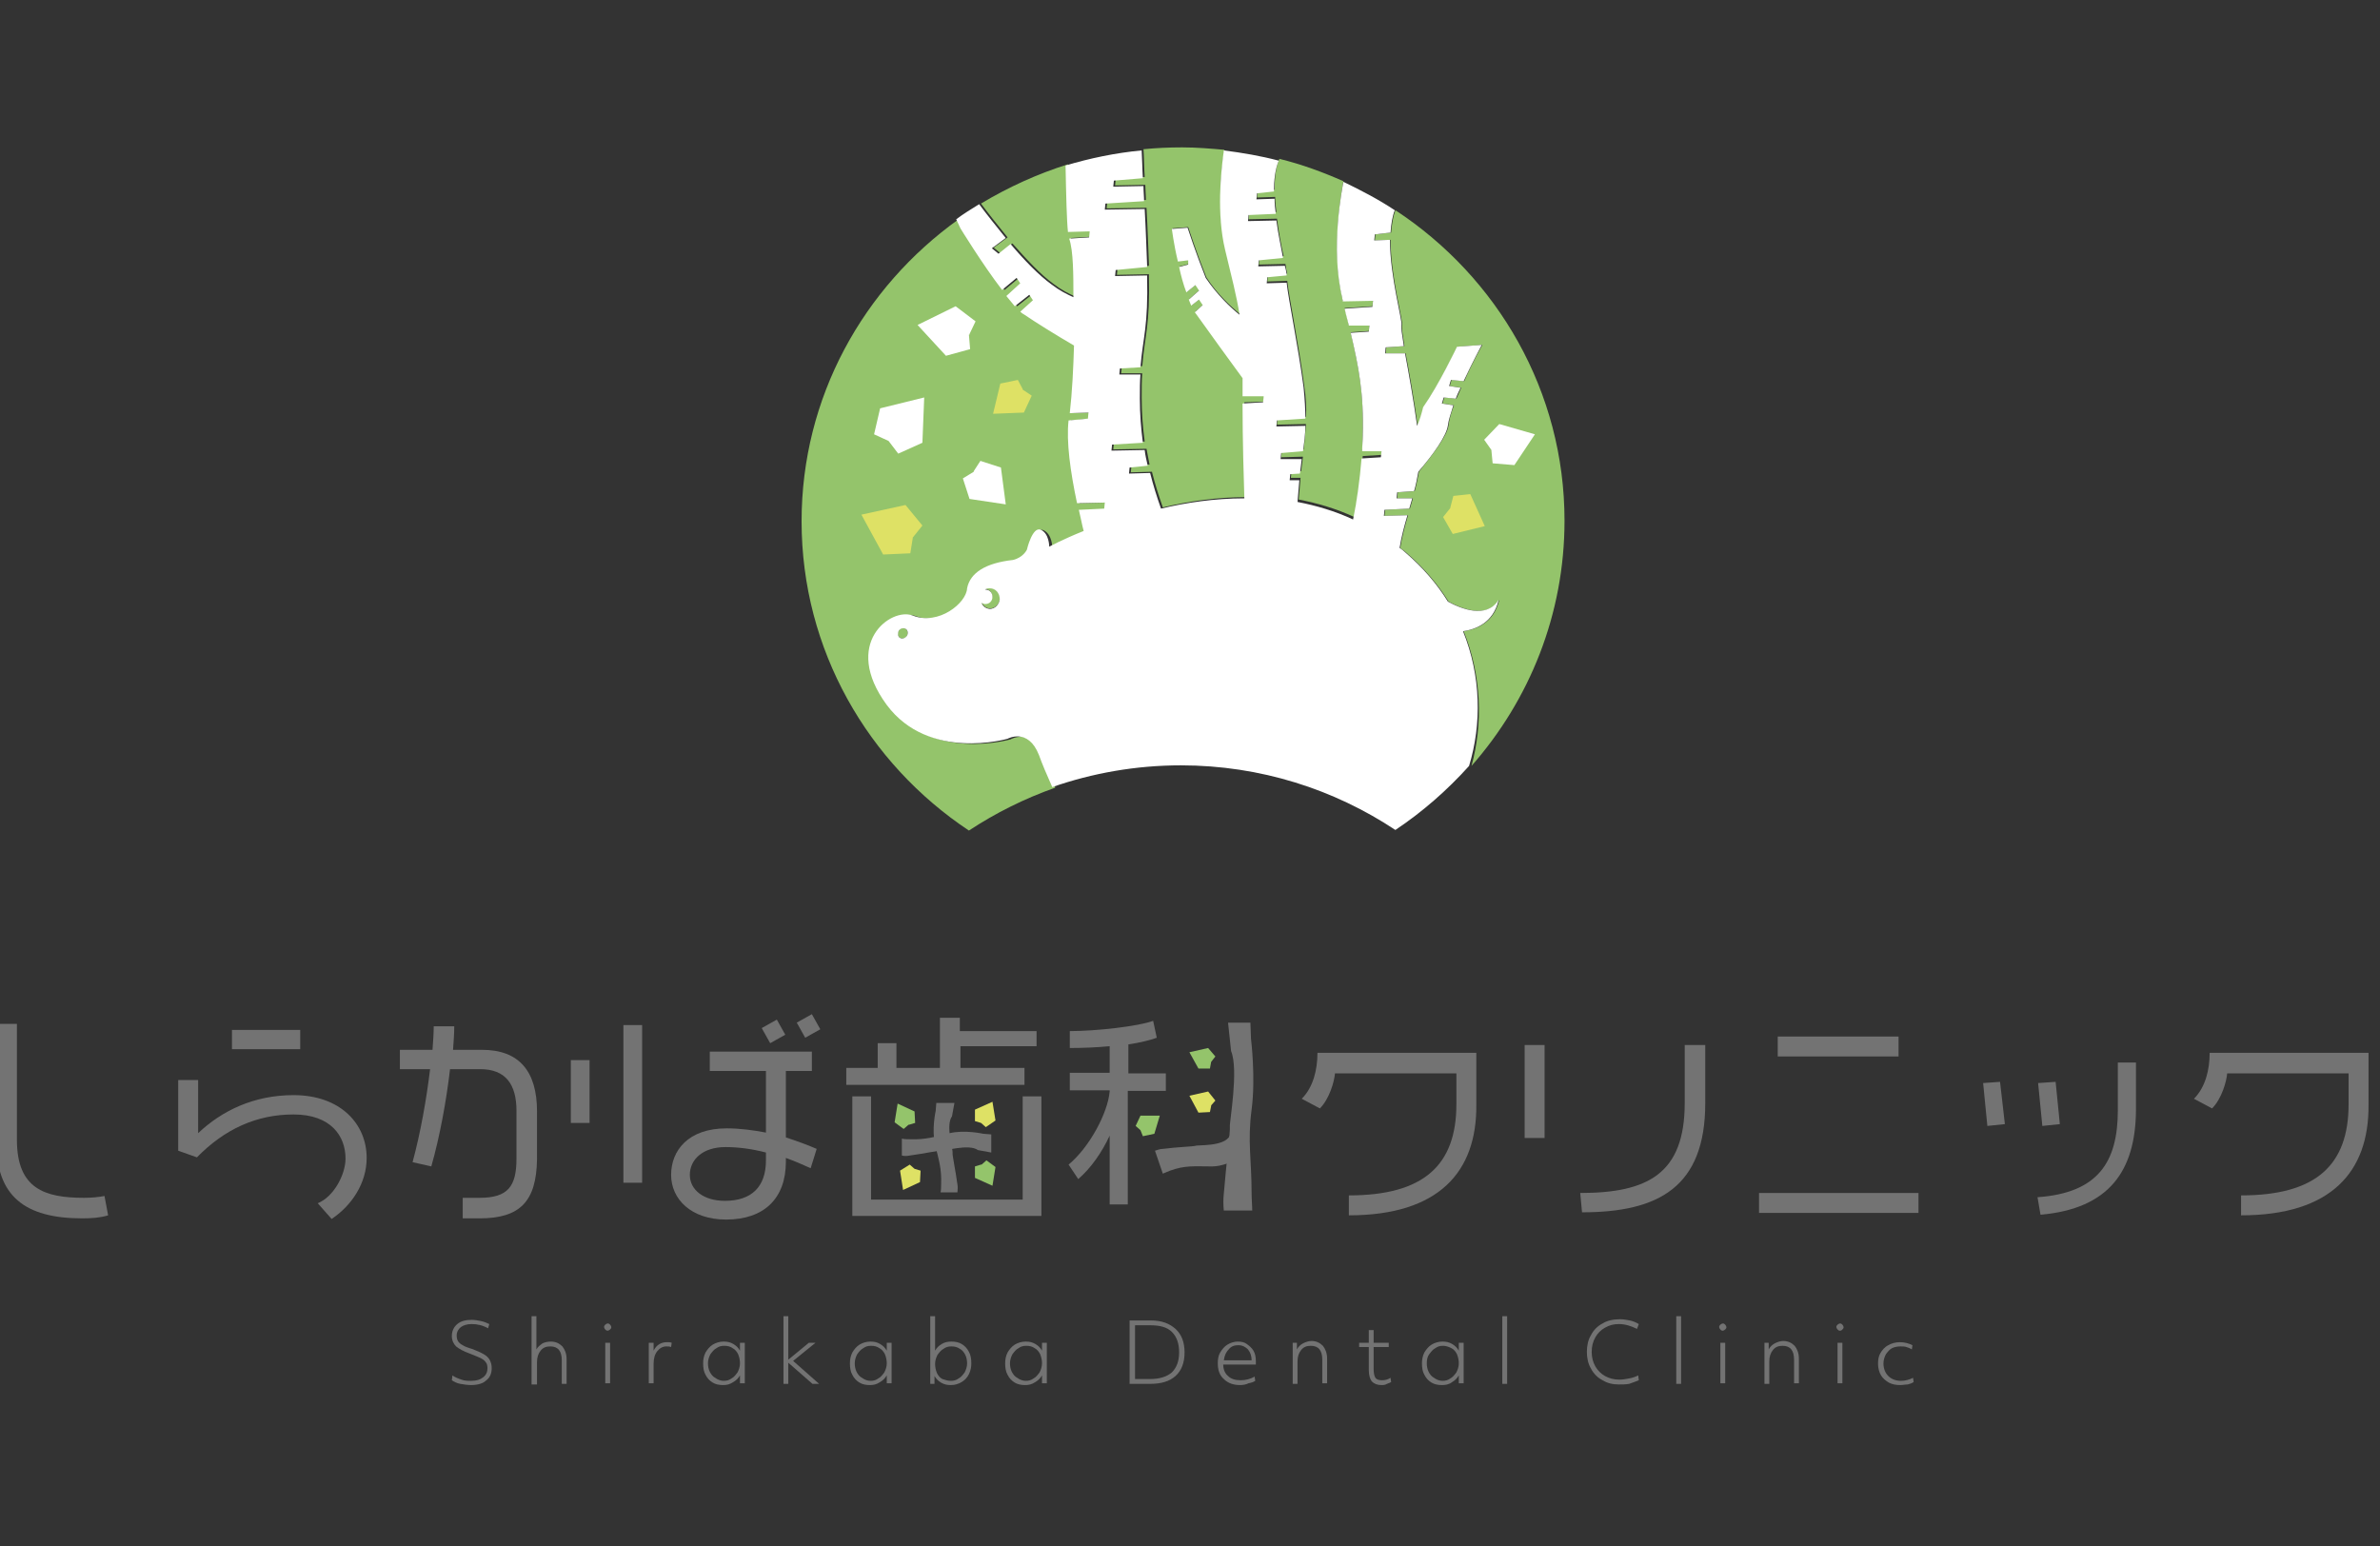 <?xml version="1.0" encoding="utf-8"?>
<!-- Generator: Adobe Illustrator 25.3.1, SVG Export Plug-In . SVG Version: 6.00 Build 0)  -->
<svg version="1.1" id="レイヤー_1" xmlns="http://www.w3.org/2000/svg" xmlns:xlink="http://www.w3.org/1999/xlink" x="0px"
	 y="0px" width="394px" height="256px" viewBox="0 0 394 256" style="enable-background:new 0 0 394 256;" xml:space="preserve">
<rect x="0" y="0" width="394" height="256" fill="#333333" stroke="none"/>
<style type="text/css">
	.st0{fill:#737373;}
	.st1{fill:#94C46B;}
	.st2{fill:#DEE165;}
	.st3{fill:#FFFFFF;}
	.st4{fill:#A2C965;}
</style>
<g>
	<g>
		<path class="st0" d="M78,229.3c-0.6,0-1.2-0.1-1.8-0.2s-1.1-0.4-1.4-0.6l0.1-0.8c0.4,0.3,0.9,0.5,1.5,0.7c0.5,0.2,1.1,0.2,1.6,0.2
			c0.9,0,1.5-0.2,2-0.6c0.5-0.4,0.7-0.9,0.7-1.5c0-0.4-0.1-0.8-0.3-1c-0.2-0.3-0.5-0.5-0.9-0.7c-0.4-0.2-1-0.4-1.7-0.7
			c-1.1-0.4-1.8-0.8-2.3-1.2c-0.4-0.4-0.7-1-0.7-1.7c0-0.8,0.3-1.5,0.9-2c0.6-0.5,1.4-0.7,2.4-0.7c0.5,0,1,0.1,1.5,0.2
			c0.5,0.1,1,0.3,1.4,0.5l-0.2,0.7c-0.9-0.5-1.8-0.7-2.7-0.7c-0.8,0-1.4,0.2-1.8,0.5c-0.4,0.3-0.7,0.8-0.7,1.4
			c0,0.4,0.1,0.7,0.2,0.9c0.2,0.3,0.4,0.5,0.8,0.7c0.3,0.2,0.8,0.4,1.5,0.6c0.8,0.3,1.5,0.6,2,0.9c0.5,0.3,0.8,0.6,1,1
			c0.2,0.4,0.3,0.8,0.3,1.3c0,0.9-0.3,1.6-1,2.1C80,229,79.1,229.3,78,229.3z"/>
		<path class="st0" d="M88,217.9h0.8v5.5c0.2-0.4,0.6-0.7,1-1c0.4-0.2,0.9-0.3,1.4-0.3c0.8,0,1.4,0.3,1.9,0.8
			c0.4,0.5,0.7,1.2,0.7,2.1v4.1h-0.8v-3.9c0-1.5-0.6-2.3-1.9-2.3c-0.7,0-1.2,0.2-1.6,0.7c-0.4,0.5-0.6,1.1-0.6,1.9v3.7H88V217.9z"/>
		<path class="st0" d="M100.6,220.3c-0.2,0-0.3-0.1-0.4-0.2s-0.2-0.3-0.2-0.4c0-0.2,0.1-0.3,0.2-0.4c0.1-0.1,0.3-0.2,0.4-0.2
			c0.2,0,0.3,0.1,0.4,0.2c0.1,0.1,0.2,0.3,0.2,0.4c0,0.2-0.1,0.3-0.2,0.4C100.9,220.2,100.7,220.3,100.6,220.3z M100.2,222.3h0.8
			v6.7h-0.8V222.3z"/>
		<path class="st0" d="M107.4,222.3h0.8v1.3c0.5-1,1.3-1.4,2.2-1.4c0.3,0,0.6,0,0.8,0.1l-0.1,0.7c-0.3-0.1-0.5-0.1-0.8-0.1
			c-0.6,0-1.1,0.3-1.5,0.8c-0.4,0.5-0.6,1.2-0.6,2.1v3.2h-0.8V222.3z"/>
		<path class="st0" d="M119.7,229.3c-0.6,0-1.2-0.1-1.7-0.4c-0.5-0.3-0.9-0.7-1.2-1.3c-0.3-0.5-0.4-1.2-0.4-1.9
			c0-0.6,0.1-1.2,0.4-1.8c0.3-0.5,0.7-1,1.2-1.3c0.5-0.3,1.1-0.5,1.8-0.5c0.6,0,1.1,0.1,1.6,0.4c0.5,0.3,0.8,0.6,1.1,1.1l0-1.3h0.8
			v6.7h-0.8l0-1.3c-0.3,0.5-0.6,0.8-1.1,1.1C120.8,229.2,120.3,229.3,119.7,229.3z M119.8,228.6c0.5,0,0.9-0.1,1.3-0.4
			c0.4-0.2,0.7-0.6,1-1c0.2-0.4,0.4-0.9,0.4-1.5c0-0.5-0.1-1-0.3-1.5c-0.2-0.4-0.5-0.8-0.9-1c-0.4-0.3-0.9-0.4-1.4-0.4
			c-0.5,0-0.9,0.1-1.3,0.4c-0.4,0.2-0.7,0.6-1,1c-0.2,0.4-0.4,0.9-0.4,1.5c0,0.5,0.1,1,0.3,1.4c0.2,0.4,0.5,0.8,0.9,1
			C118.8,228.4,119.3,228.6,119.8,228.6z"/>
		<path class="st0" d="M129.7,217.9h0.8v7.2l3.4-2.8h1.1l-3.7,3l4.3,3.8h-1.1l-4-3.5v3.5h-0.8V217.9z"/>
		<path class="st0" d="M144,229.3c-0.6,0-1.2-0.1-1.7-0.4c-0.5-0.3-0.9-0.7-1.2-1.3c-0.3-0.5-0.4-1.2-0.4-1.9c0-0.6,0.1-1.2,0.4-1.8
			c0.3-0.5,0.7-1,1.2-1.3c0.5-0.3,1.1-0.5,1.8-0.5c0.6,0,1.1,0.1,1.6,0.4c0.5,0.3,0.8,0.6,1.1,1.1l0-1.3h0.8v6.7h-0.8l0-1.3
			c-0.3,0.5-0.6,0.8-1.1,1.1C145.1,229.2,144.6,229.3,144,229.3z M144.1,228.6c0.5,0,0.9-0.1,1.3-0.4c0.4-0.2,0.7-0.6,1-1
			c0.2-0.4,0.4-0.9,0.4-1.5c0-0.5-0.1-1-0.3-1.5c-0.2-0.4-0.5-0.8-0.9-1c-0.4-0.3-0.9-0.4-1.4-0.4c-0.5,0-0.9,0.1-1.3,0.4
			c-0.4,0.2-0.7,0.6-1,1c-0.2,0.4-0.4,0.9-0.4,1.5c0,0.5,0.1,1,0.3,1.4c0.2,0.4,0.5,0.8,0.9,1C143.1,228.4,143.6,228.6,144.1,228.6z
			"/>
		<path class="st0" d="M157.4,229.3c-0.6,0-1.1-0.1-1.6-0.4c-0.5-0.3-0.8-0.6-1.1-1.1l0,1.3H154v-11.2h0.8v5.7
			c0.3-0.5,0.6-0.8,1.1-1.1c0.5-0.3,1-0.4,1.6-0.4c0.6,0,1.2,0.1,1.7,0.4c0.5,0.3,0.9,0.7,1.2,1.3c0.3,0.5,0.4,1.2,0.4,1.9
			c0,0.6-0.1,1.2-0.4,1.8s-0.7,1-1.2,1.3C158.7,229.1,158.1,229.3,157.4,229.3z M157.4,228.6c0.5,0,0.9-0.1,1.3-0.4
			c0.4-0.2,0.7-0.6,1-1c0.2-0.4,0.4-0.9,0.4-1.5c0-0.5-0.1-1-0.3-1.4c-0.2-0.4-0.5-0.8-0.9-1c-0.4-0.3-0.9-0.4-1.4-0.4
			c-0.5,0-0.9,0.1-1.3,0.4c-0.4,0.2-0.7,0.6-1,1c-0.2,0.4-0.4,0.9-0.4,1.5c0,0.5,0.1,1,0.3,1.5c0.2,0.4,0.5,0.8,0.9,1
			C156.4,228.4,156.8,228.6,157.4,228.6z"/>
		<path class="st0" d="M169.7,229.3c-0.6,0-1.2-0.1-1.7-0.4c-0.5-0.3-0.9-0.7-1.2-1.3c-0.3-0.5-0.4-1.2-0.4-1.9
			c0-0.6,0.1-1.2,0.4-1.8c0.3-0.5,0.7-1,1.2-1.3c0.5-0.3,1.1-0.5,1.8-0.5c0.6,0,1.1,0.1,1.6,0.4c0.5,0.3,0.8,0.6,1.1,1.1l0-1.3h0.8
			v6.7h-0.8l0-1.3c-0.3,0.5-0.6,0.8-1.1,1.1C170.8,229.2,170.3,229.3,169.7,229.3z M169.8,228.6c0.5,0,0.9-0.1,1.3-0.4
			c0.4-0.2,0.7-0.6,1-1c0.2-0.4,0.4-0.9,0.4-1.5c0-0.5-0.1-1-0.3-1.5c-0.2-0.4-0.5-0.8-0.9-1c-0.4-0.3-0.9-0.4-1.4-0.4
			c-0.5,0-0.9,0.1-1.3,0.4c-0.4,0.2-0.7,0.6-1,1c-0.2,0.4-0.4,0.9-0.4,1.5c0,0.5,0.1,1,0.3,1.4c0.2,0.4,0.5,0.8,0.9,1
			C168.8,228.4,169.3,228.6,169.8,228.6z"/>
		<path class="st0" d="M187,218.6h3.5c1.8,0,3.1,0.5,4.1,1.4c1,0.9,1.5,2.2,1.5,3.9c0,1.7-0.5,3-1.5,3.9c-1,0.9-2.4,1.3-4.2,1.3H187
			V218.6z M187.9,228.3h2.5c1.6,0,2.8-0.4,3.6-1.1c0.8-0.8,1.2-1.9,1.2-3.3c0-1.5-0.4-2.6-1.2-3.4c-0.8-0.8-2-1.1-3.6-1.1h-2.5
			V228.3z"/>
		<path class="st0" d="M205.3,229.3c-1.1,0-2-0.3-2.7-1c-0.7-0.6-1-1.5-1-2.6c0-0.7,0.1-1.3,0.4-1.8c0.3-0.5,0.7-1,1.2-1.3
			c0.5-0.3,1.1-0.5,1.7-0.5c0.6,0,1.1,0.1,1.5,0.4c0.4,0.3,0.8,0.6,1.1,1.1c0.3,0.5,0.4,1.1,0.4,1.7c0,0.2,0,0.3,0,0.6h-5.4
			c0,0.8,0.3,1.5,0.8,1.9c0.5,0.5,1.2,0.7,2.1,0.7c0.8,0,1.6-0.2,2.3-0.6l0.1,0.7c-0.3,0.2-0.6,0.3-1.1,0.4
			C206.3,229.2,205.8,229.3,205.3,229.3z M207.2,225.2c0-0.7-0.2-1.3-0.6-1.8c-0.4-0.4-0.9-0.7-1.6-0.7c-0.7,0-1.2,0.2-1.6,0.7
			c-0.4,0.4-0.7,1-0.8,1.8H207.2z"/>
		<path class="st0" d="M214,222.3h0.7l0,1.1c0.2-0.4,0.6-0.8,1-1c0.4-0.2,0.9-0.4,1.4-0.4c0.8,0,1.4,0.3,1.9,0.8
			c0.4,0.5,0.7,1.2,0.7,2.1v4.1h-0.8v-3.9c0-1.5-0.6-2.3-1.9-2.3c-0.7,0-1.2,0.2-1.6,0.7c-0.4,0.5-0.6,1.1-0.6,1.9v3.7H214V222.3z"
			/>
		<path class="st0" d="M228.7,229.3c-0.7,0-1.2-0.2-1.6-0.6c-0.3-0.4-0.5-1-0.5-1.9V223H225v-0.7h1.6v-2.1h0.8v2.1h2.5v0.7h-2.5v3.6
			c0,0.7,0.1,1.2,0.3,1.5c0.2,0.3,0.6,0.4,1.1,0.4c0.5,0,0.9-0.1,1.4-0.4l0.1,0.7c-0.2,0.1-0.4,0.2-0.7,0.3
			C229.3,229.3,229,229.3,228.7,229.3z"/>
		<path class="st0" d="M238.7,229.3c-0.6,0-1.2-0.1-1.7-0.4c-0.5-0.3-0.9-0.7-1.2-1.3c-0.3-0.5-0.4-1.2-0.4-1.9
			c0-0.6,0.1-1.2,0.4-1.8c0.3-0.5,0.7-1,1.2-1.3c0.5-0.3,1.1-0.5,1.8-0.5c0.6,0,1.1,0.1,1.6,0.4c0.5,0.3,0.8,0.6,1.1,1.1l0-1.3h0.8
			v6.7h-0.8l0-1.3c-0.3,0.5-0.6,0.8-1.1,1.1C239.9,229.2,239.3,229.3,238.7,229.3z M238.8,228.6c0.5,0,0.9-0.1,1.3-0.4
			c0.4-0.2,0.7-0.6,1-1c0.2-0.4,0.4-0.9,0.4-1.5c0-0.5-0.1-1-0.3-1.5c-0.2-0.4-0.5-0.8-0.9-1s-0.9-0.4-1.4-0.4
			c-0.5,0-0.9,0.1-1.3,0.4c-0.4,0.2-0.7,0.6-1,1s-0.4,0.9-0.4,1.5c0,0.5,0.1,1,0.3,1.4c0.2,0.4,0.5,0.8,0.9,1
			C237.8,228.4,238.3,228.6,238.8,228.6z"/>
		<path class="st0" d="M248.7,217.9h0.8v11.2h-0.8V217.9z"/>
		<path class="st0" d="M268,229.2c-1,0-1.9-0.2-2.7-0.7c-0.8-0.4-1.5-1.1-1.9-1.9c-0.5-0.8-0.7-1.8-0.7-2.8c0-1,0.2-2,0.7-2.8
			c0.4-0.8,1.1-1.5,1.9-1.9c0.8-0.5,1.8-0.7,2.9-0.7c0.5,0,1.1,0.1,1.6,0.2c0.5,0.1,1,0.3,1.5,0.6L271,220c-1-0.5-2-0.8-3-0.8
			c-0.9,0-1.6,0.2-2.3,0.6c-0.7,0.4-1.2,0.9-1.6,1.6c-0.4,0.7-0.6,1.5-0.6,2.4c0,0.9,0.2,1.7,0.6,2.4c0.4,0.7,0.9,1.2,1.6,1.6
			c0.7,0.4,1.5,0.6,2.4,0.6c0.5,0,1.1-0.1,1.6-0.2c0.6-0.1,1.1-0.3,1.5-0.5l0.1,0.8c-0.5,0.2-1,0.4-1.6,0.6
			C269.1,229.2,268.6,229.2,268,229.2z"/>
		<path class="st0" d="M277.5,217.9h0.8v11.2h-0.8V217.9z"/>
		<path class="st0" d="M285.2,220.3c-0.2,0-0.3-0.1-0.4-0.2c-0.1-0.1-0.2-0.3-0.2-0.4c0-0.2,0.1-0.3,0.2-0.4
			c0.1-0.1,0.3-0.2,0.4-0.2c0.2,0,0.3,0.1,0.4,0.2c0.1,0.1,0.2,0.3,0.2,0.4c0,0.2-0.1,0.3-0.2,0.4
			C285.5,220.2,285.3,220.3,285.2,220.3z M284.8,222.3h0.8v6.7h-0.8V222.3z"/>
		<path class="st0" d="M292.1,222.3h0.7l0,1.1c0.2-0.4,0.6-0.8,1-1c0.4-0.2,0.9-0.4,1.4-0.4c0.8,0,1.4,0.3,1.9,0.8
			c0.4,0.5,0.7,1.2,0.7,2.1v4.1H297v-3.9c0-1.5-0.6-2.3-1.9-2.3c-0.7,0-1.2,0.2-1.6,0.7c-0.4,0.5-0.6,1.1-0.6,1.9v3.7h-0.8V222.3z"
			/>
		<path class="st0" d="M304.6,220.3c-0.2,0-0.3-0.1-0.4-0.2c-0.1-0.1-0.2-0.3-0.2-0.4c0-0.2,0.1-0.3,0.2-0.4
			c0.1-0.1,0.3-0.2,0.4-0.2c0.2,0,0.3,0.1,0.4,0.2c0.1,0.1,0.2,0.3,0.2,0.4c0,0.2-0.1,0.3-0.2,0.4
			C304.9,220.2,304.8,220.3,304.6,220.3z M304.2,222.3h0.8v6.7h-0.8V222.3z"/>
		<path class="st0" d="M314.6,229.3c-0.7,0-1.3-0.1-1.9-0.4c-0.5-0.3-1-0.7-1.3-1.2c-0.3-0.5-0.5-1.2-0.5-1.9c0-0.7,0.1-1.3,0.4-1.8
			s0.7-1,1.3-1.3c0.5-0.3,1.2-0.5,1.9-0.5c0.8,0,1.5,0.2,2.1,0.5l-0.1,0.7c-0.3-0.2-0.6-0.3-0.9-0.4c-0.3-0.1-0.7-0.1-1-0.1
			c-0.5,0-1,0.1-1.4,0.3c-0.4,0.2-0.7,0.6-1,1c-0.2,0.4-0.4,0.9-0.4,1.5c0,0.9,0.3,1.6,0.8,2.1c0.5,0.5,1.2,0.8,2.1,0.8
			c0.7,0,1.4-0.2,2-0.5l0.1,0.7c-0.3,0.2-0.6,0.3-1,0.4C315.4,229.2,315,229.3,314.6,229.3z"/>
	</g>
	<g>
		<polygon class="st1" points="148.6,182.7 148.1,185.8 149.6,186.9 150.4,186.2 150.4,186.2 150.5,186.2 151.5,185.9 151.4,184 		
			"/>
		<polygon class="st2" points="164.3,182.4 164.8,185.5 163.2,186.6 162.4,185.9 162.4,185.9 162.4,185.9 161.4,185.6 161.4,183.7 
					"/>
		<polygon class="st2" points="149.5,197 149,193.8 150.6,192.8 151.4,193.5 151.4,193.5 151.4,193.5 152.4,193.8 152.3,195.7 		"/>
		<polygon class="st1" points="164.3,196.3 164.8,193.2 163.3,192.1 162.5,192.8 162.4,192.8 162.4,192.8 161.4,193.1 161.4,195 		
			"/>
		<polygon class="st2" points="196.9,181.4 198.4,184.2 200.3,184.1 200.5,183.1 200.5,183.1 200.5,183 201.2,182.2 200,180.7 		"/>
		<polygon class="st1" points="196.9,174.2 198.4,176.9 200.3,176.9 200.5,175.8 200.5,175.8 200.5,175.8 201.2,174.9 200,173.5 		
			"/>
		<polygon class="st1" points="192,184.7 188.8,184.7 188,186.4 188.8,187.1 188.8,187.1 188.8,187.1 189.2,188.1 191.1,187.7 		"/>
		<path class="st0" d="M186.7,180.5v18.9h-3v-11.4c-1.2,2.6-3,5.3-5.2,7.2l-1.6-2.4c3.5-2.9,6.5-8.6,6.8-12.1v-0.2h-6.6v-2.9h6.6
			v-4.4c-2.1,0.2-4.4,0.3-6.6,0.3v-2.8c4.4,0,11.4-0.8,13.8-1.7l0.6,2.8c-1.1,0.4-2.7,0.8-4.7,1.1v4.8h6.2v2.9H186.7z"/>
		<path class="st0" d="M13.6,201.7c-9.5,0-14.2-3.7-14.2-12.6v-19.6h3.4v19.2c0,8.1,4.6,9.6,11.1,9.6c1.2,0,2.3-0.1,3.4-0.3l0.6,3.2
			C16.6,201.6,15.2,201.7,13.6,201.7z"/>
		<path class="st0" d="M54.9,201.8l-2.3-2.6c2.7-1.1,4.6-4.8,4.6-7.4c0-3.7-2.4-7.3-8.6-7.3c-6.1,0-11.4,2.4-16,7.1l-3.1-1.1v-11.7
			h3.3v8.8c3.9-3.7,9.2-6.3,15.8-6.3c7.8,0,12.1,4.8,12.1,10.4C60.7,195.9,58.2,199.6,54.9,201.8z M38.4,173.7v-3.2h11.3v3.2H38.4z"
			/>
		<path class="st0" d="M79.4,201.7h-2.8v-3.4h2.8c4.7,0,6.1-1.9,6.1-6.5v-7.9c0-4.4-1.8-6.9-6-6.9h-5c-0.6,5.2-1.7,11.2-3.1,16.1
			l-3.1-0.7c1.3-4.8,2.3-10.4,2.9-15.4h-5v-3.2h5.4c0.1-1.4,0.2-2.7,0.2-3.9h3.4c0,1.2-0.1,2.5-0.2,3.9h4.8c6.1,0,9.1,3.5,9.1,10.2
			v7.9C88.8,198.9,86.1,201.7,79.4,201.7z M94.5,185.9v-10.4h3.1v10.4H94.5z"/>
		<path class="st0" d="M103.2,195.8v-26.1h3.1v26.1H103.2z M134.2,193.4c-1.3-0.6-2.7-1.2-4.1-1.7v0.6c0,6.1-3.6,9.6-9.9,9.6
			c-5.8,0-9.1-3.4-9.1-7.4c0-4,2.8-7.7,9.2-7.7c2.2,0,4.4,0.3,6.5,0.7v-10.2h-9.3v-3.2h16.9v3.2h-4.3v11c1.8,0.6,3.5,1.2,5.1,1.9
			L134.2,193.4z M120.1,189.9c-3.8,0-5.9,2.1-5.9,4.6c0,2.5,2.3,4.3,5.8,4.3c4.4,0,6.8-2.3,6.8-6.7c0-0.3,0-0.8,0-1.3
			C124.5,190.2,122.2,189.9,120.1,189.9z M127.5,172.7l-1.4-2.5l2.5-1.4l1.4,2.5L127.5,172.7z M133.3,171.8l-1.4-2.5l2.5-1.4
			l1.4,2.5L133.3,171.8z"/>
		<path class="st0" d="M223.3,201.2v-3.3c12.4,0,17.8-5,17.8-15.1v-5.1H221c-0.1,1.3-0.9,4.2-2.5,5.8l-3-1.6
			c1.9-1.9,2.6-4.8,2.6-7.6h26.3v8.6C244.5,194,238.2,201.2,223.3,201.2z"/>
		<path class="st0" d="M252.4,188.4V173h3.3v15.4H252.4z M261.9,200.7l-0.3-3.2c11.2,0,17.3-3.2,17.3-14.9V173h3.4v9.6
			C282.3,196.5,274.6,200.7,261.9,200.7z"/>
		<path class="st0" d="M291.2,200.8v-3.3h26.4v3.3H291.2z M294.3,174.9v-3.3h20v3.3H294.3z"/>
		<path class="st0" d="M329,186.4l-0.7-7.1l2.8-0.2l0.8,7L329,186.4z M337.8,201.1l-0.5-2.9c10-0.7,13.3-5.8,13.3-14.4v-7.9h3v8
			C353.5,193.8,349.2,200.1,337.8,201.1z M338.1,186.4l-0.7-7.1l2.9-0.2l0.7,7L338.1,186.4z"/>
		<path class="st0" d="M371,201.2v-3.3c12.4,0,17.8-5,17.8-15.1v-5.1h-20.1c-0.1,1.3-0.9,4.2-2.5,5.8l-3-1.6
			c1.9-1.9,2.6-4.8,2.6-7.6h26.3v8.6C392.2,194,385.9,201.2,371,201.2z"/>
		<path class="st0" d="M159,173.3v3.5h10.6v2.8h-29.5v-2.8h5.2v-4.1h3.1v4.1h7.2v-8.3h3.3v2.2h12.7v2.5H159z M141.1,201.3v-19.8h3.1
			v17.1h25.1v-17.1h3.1v19.8H141.1z"/>
		<path class="st0" d="M158.5,196.1c-0.3-2.3-0.9-5-0.8-5.3c0.1-0.3-1.2-4.5-0.1-6l0.4-2.2h-3l-0.1,1.3c0,0-0.7,3.1-0.1,5.6
			c0.6,2.5,1.1,3.9,1,6.6c0,0.4,0,0.9-0.1,1.3h2.8C158.5,197,158.6,196.6,158.5,196.1z"/>
		<path class="st0" d="M202.6,197.6c0.4-4.9,1.1-10.5,1-11.1c-0.1-0.6,1.5-9.4,0.2-12.5l-0.5-4.7l3.7,0l0.1,2.7
			c0,0,0.8,6.4,0.1,11.7c-0.7,5.3,0,8.2,0,13.9c0,0.9,0.1,1.9,0.1,2.8h-4.7C202.5,199.4,202.5,198.5,202.6,197.6z"/>
		<path class="st0" d="M150.6,191.3c2.3-0.3,5-0.9,5.3-0.8c0.3,0.1,4.5-1.2,6-0.1l2.2,0.4v-3l-1.3-0.1c0,0-3.1-0.7-5.6-0.1
			c-2.5,0.6-3.9,1.1-6.6,1c-0.4,0-0.9,0-1.3-0.1v2.8C149.7,191.4,150.1,191.4,150.6,191.3z"/>
		<path class="st0" d="M192.5,190.2c2.3-0.3,5.1-0.4,5.4-0.5c0.2-0.2,4.8,0.2,5.7-1.7l2-1.2l1.3,4l-1.2,0.5c0,0-2.6,1.9-5.3,1.8
			c-2.7,0-4.2-0.2-6.7,0.7c-0.4,0.2-0.8,0.3-1.2,0.5l-1.3-3.8C191.6,190.4,192,190.2,192.5,190.2z"/>
	</g>
	<g>
		<path class="st1" d="M259,86.2c0-21.4-11.1-40.3-28-51.4c-0.4,1.1-0.6,2.4-0.7,3.7l-2.6,0.3l-0.1,1l2.6-0.1
			c0,6.1,2.1,13.4,1.9,14.1c-0.1,0.3,0.1,1.6,0.4,3.5l-3,0.2l-0.1,1l3.3,0c0.6,3.2,1.4,7.7,2,12c0.4-0.9,0.7-1.9,1-3.1
			c2.6-3.8,5.6-10,5.6-10l4.1-0.3c0,0-1.6,2.8-3,6l-2.1-0.2l-0.3,1l1.9,0.3c-0.3,0.6-0.5,1.2-0.8,1.8l-2-0.2l-0.3,1l1.9,0.3
			c-0.5,1.3-0.8,2.4-0.9,3.3c-0.2,1.7-2.5,4.7-4.9,7.7c-0.2,1.1-0.4,2.1-0.7,3.2l-2.8,0.2l-0.1,1l2.6,0c-0.2,0.6-0.3,1.1-0.5,1.7
			l-4.1,0.2l-0.1,1l3.9-0.1c-0.5,1.7-1,3.5-1.3,5.4c0.3,0.3,0.7,0.5,1,0.8c2.9,2.5,5.2,5.2,7,8.1c2.2,1.2,6.4,2.9,8.4-0.3
			c-0.9,3.9-3.9,4.9-5.9,5.2c3,7.4,3.2,15.4,1.3,22.3C253.2,115.9,259,101.7,259,86.2z"/>
		<path class="st1" d="M183.3,83.2l-4.6,0.1c-1.1-5.3-1.8-10.2-1.4-13.7l3.2-0.3l0.1-1l-3.1,0.1c0.4-3.5,0.6-7.6,0.7-11.2
			c-3.1-1.9-6.5-4-8.2-5.1c-0.2-0.1-0.4-0.3-0.7-0.5l2.1-1.9l-0.6-0.9l-2.4,1.9c-0.5-0.5-0.9-1-1.4-1.7l2.3-2.1l-0.6-0.9l-2.4,2
			c-3.3-4.3-6.9-10.2-6.9-10.2l-0.7-1.5c-15.8,11.3-26,29.5-26,50c0,21.3,11,40.1,27.7,51.2c4.4-2.9,9.2-5.3,14.3-7.1
			c-0.8-1.9-1.6-3.8-2.2-5.3c-1.8-4.7-5.2-2.7-5.2-2.7s-13,3.8-20-5.6c-7.6-10.2,0.6-16.2,4.3-14.8c4.3,1.6,8.9-2.1,9-4.5
			c0.5-2.6,3.2-4.2,7.6-4.7c1.7-0.3,2.3-1.7,2.3-1.7s0.8-4,2.3-3.3c1.4,0.7,1.4,2.8,1.4,2.8s2.1-1.1,5.7-2.6
			c-0.3-1.2-0.6-2.4-0.8-3.5l4.2-0.2L183.3,83.2z"/>
		<polygon class="st3" points="160.6,57.8 160.4,55.4 160.5,55.4 160.5,55.3 161.5,53.2 158.2,50.7 151.9,53.8 156.6,58.9 		"/>
		<polygon class="st2" points="169.5,68.3 170.8,65.5 169.3,64.5 169.3,64.5 169.3,64.4 168.5,62.9 165.6,63.5 164.4,68.5 		"/>
		<polygon class="st3" points="144.7,71.9 147.1,73 147.1,73 147.1,73 148.7,75.1 152.7,73.3 153,65.8 145.7,67.6 		"/>
		<polygon class="st2" points="150.7,91.6 151.1,89.1 151.1,89 151.1,89 152.7,87 149.9,83.6 142.6,85.2 146.2,91.8 		"/>
		<polygon class="st3" points="246.9,74.6 246.9,74.6 247.1,76.7 250.7,77 254.1,71.9 248.2,70.2 245.7,72.8 246.9,74.5 		"/>
		<polygon class="st3" points="161.2,78 161.2,78.1 161.2,78.1 159.4,79.2 160.5,82.6 166.5,83.5 165.7,77.4 162.3,76.3 		"/>
		<path class="st4" d="M163.9,97.3c-0.3,0-0.6,0.1-0.8,0.2c0.7,0,1.2,0.6,1.2,1.2c0,0.7-0.5,1.2-1.2,1.2c-0.2,0-0.4-0.1-0.6-0.2
			c0.3,0.6,0.8,1,1.4,1c0.9,0,1.6-0.8,1.6-1.8C165.4,98.1,164.7,97.3,163.9,97.3z"/>
		<path class="st1" d="M163.9,97.3c-0.3,0-0.6,0.1-0.8,0.2c0.7,0,1.2,0.6,1.2,1.2c0,0.7-0.5,1.2-1.2,1.2c-0.2,0-0.4-0.1-0.6-0.2
			c0.3,0.6,0.8,1,1.4,1c0.9,0,1.6-0.8,1.6-1.8C165.4,98.1,164.7,97.3,163.9,97.3z"/>
		<path class="st1" d="M148.8,104.4c-0.3,0.4-0.2,0.9,0.2,1.2c0.4,0.2,0.9,0.1,1.1-0.3c0.3-0.4,0.2-0.9-0.2-1.2
			C149.6,103.8,149,104,148.8,104.4z"/>
		<polygon class="st2" points="240.6,82.1 240.1,84 240.1,84 240.1,84.1 238.9,85.6 240.5,88.4 245.8,87.1 243.4,81.8 		"/>
		<path class="st1" d="M180.8,38.1l-3.6,0.1c-0.2-1.8-0.3-5.9-0.4-11c-5.1,1.6-9.9,3.8-14.4,6.5c1.1,1.5,2.7,3.5,4.4,5.6l-2.3,1.7
			l1.1,0.9l2-1.6c2.3,2.6,4.7,5.2,6.8,6.7c1.3,1,2.5,1.6,3.6,2.1c0-3.6-0.1-7.7-0.7-9.7l3.3-0.2L180.8,38.1z"/>
		<path class="st1" d="M209.2,66.5l0.1-1l-3.5,0c0-1,0-2.1,0-3c-1.7-2.4-5.6-7.7-7.6-10.5c-0.1-0.1-0.2-0.3-0.3-0.4l1.3-1.2
			l-0.6-0.9l-1.3,1c-0.1-0.3-0.3-0.6-0.4-1l1.7-1.5l-0.6-0.9l-1.5,1.2c-0.5-1.3-0.8-2.8-1.2-4.2l1.5-0.4l0-0.7l-1.7,0.2
			c-0.6-2.9-1-5.4-1-5.4l2.6-0.2c0,0,1.4,4.3,3,8.3c1.8,2.8,4.1,4.9,5.6,6.1c-0.5-3.2-1.3-6.1-2.4-10.8c-1.4-5.9-0.8-12.7-0.2-16.4
			c-2.3-0.2-4.6-0.4-7-0.4c-2.2,0-4.3,0.1-6.4,0.3c0.1,1.5,0.1,3.1,0.2,4.6l-4.8,0.4l-0.1,1l5-0.1c0,0.8,0.1,1.7,0.1,2.5l-6.4,0.4
			l-0.1,1l6.6-0.1c0.2,3.6,0.3,6.9,0.4,9.3c0,0.1,0,0.2,0,0.3l-5.2,0.5l-0.1,1l5.3-0.1c0.2,8.6-0.7,10.2-1.1,15.2l-3.4,0.2l-0.1,1
			l3.5,0c-0.1,1.1-0.1,2.4-0.1,4c0,2.6,0.2,5,0.5,7.3l-5.1,0.3l-0.1,1l5.5-0.1c0.2,0.9,0.3,1.7,0.5,2.6l-3,0.3l-0.1,1l3.5-0.1
			c0.5,2,1.1,3.9,1.8,5.9c4.2-1,8.9-1.7,13.8-1.7c-0.1-3-0.3-9.5-0.3-15.7L209.2,66.5z"/>
		<path class="st1" d="M228.7,74.6l-3.2,0c0.1-0.9,0.1-1.7,0.1-2.6c0.2-7-0.7-11.4-2-17l3-0.2l0.1-1l-3.4,0
			c-0.2-0.9-0.4-1.8-0.7-2.8l4.6-0.3l0.1-1l-5,0.1c0-0.2-0.1-0.4-0.1-0.6c-1.9-8.2,0-18.1,0.2-19.2c-3.4-1.5-6.9-2.8-10.6-3.7
			c-0.6,1.4-0.8,3.2-0.8,5.1l-2.8,0.3l-0.1,1l3-0.1c0,0.8,0.1,1.7,0.2,2.5l-4.5,0.2l-0.1,1l4.7-0.1c0.3,2.3,0.7,4.5,1.1,6.2l-4,0.4
			l-0.1,1l4.4-0.1c0.1,0.7,0.2,1.3,0.3,1.6l-3.2,0.3l-0.1,1l3.3-0.1c0.3,2.8,1.9,10.5,2.8,17.3c0.3,2,0.4,3.7,0.3,5.2l-4.7,0.3
			l-0.1,1l4.8-0.1c-0.1,1.5-0.2,2.8-0.4,4.2l-3.6,0.3l-0.1,1l3.6-0.1c-0.1,0.7-0.2,1.5-0.3,2.4l-1.6,0.1l-0.1,1l1.6,0
			c-0.1,1.1-0.2,2.3-0.3,3.6c0,0,0,0,0,0c3.1,0.6,6.2,1.5,9.2,2.9c0.5-2.9,1.1-6.6,1.4-10.1l3.2-0.2L228.7,74.6z"/>
		<path class="st3" d="M242.2,104.5c2-0.3,5-1.3,5.9-5.2c-2,3.2-6.2,1.5-8.4,0.3c-1.8-2.9-4.1-5.6-7-8.1c-0.3-0.3-0.7-0.6-1-0.8
			c0.3-1.9,0.8-3.7,1.3-5.4l-3.9,0.1l0.1-1l4.1-0.2c0.2-0.6,0.3-1.1,0.5-1.7l-2.6,0l0.1-1l2.8-0.2c0.3-1,0.5-2.1,0.7-3.2
			c2.5-2.9,4.7-6,4.9-7.7c0.1-0.9,0.5-2,0.9-3.3l-1.9-0.3l0.3-1l2,0.2c0.2-0.6,0.5-1.2,0.8-1.8l-1.9-0.3l0.3-1l2.1,0.2
			c1.5-3.2,3-6,3-6l-4.1,0.3c0,0-3,6.3-5.6,10c-0.3,1.2-0.6,2.2-1,3.1c-0.6-4.3-1.4-8.8-2-12l-3.3,0l0.1-1l3-0.2
			c-0.3-1.9-0.5-3.2-0.4-3.5c0.2-0.7-1.9-8-1.9-14.1l-2.6,0.1l0.1-1l2.6-0.3c0.1-1.4,0.3-2.7,0.7-3.7c-2.7-1.8-5.6-3.3-8.5-4.7
			c-0.2,1.1-2.2,10.9-0.2,19.2c0,0.2,0.1,0.4,0.1,0.6l5-0.1l-0.1,1l-4.6,0.3c0.2,1,0.5,1.9,0.7,2.8l3.4,0l-0.1,1l-3,0.2
			c1.3,5.5,2.2,10,2,17c0,0.9-0.1,1.7-0.1,2.6l3.2,0l-0.1,1l-3.2,0.2c-0.3,3.6-0.8,7.2-1.4,10.1c-3-1.4-6.1-2.3-9.2-2.9c0,0,0,0,0,0
			c0.1-1.3,0.2-2.5,0.3-3.6l-1.6,0l0.1-1l1.6-0.1c0.1-0.8,0.2-1.6,0.3-2.4L212,76l0.1-1l3.6-0.3c0.2-1.4,0.4-2.8,0.4-4.2l-4.8,0.1
			l0.1-1l4.7-0.3c0-1.5-0.1-3.2-0.3-5.2c-0.9-6.8-2.5-14.5-2.8-17.3l-3.3,0.1l0.1-1l3.2-0.3c0-0.3-0.1-0.9-0.3-1.6l-4.4,0.1l0.1-1
			l4-0.4c-0.3-1.7-0.8-3.9-1.1-6.2l-4.7,0.1l0.1-1l4.5-0.2c-0.1-0.8-0.2-1.7-0.2-2.5l-3,0.1l0.1-1l2.8-0.3c0-1.9,0.2-3.7,0.8-5.1
			c-3-0.8-6-1.3-9.1-1.7c-0.5,3.7-1.2,10.5,0.2,16.4c1.1,4.6,1.9,7.6,2.4,10.8c-1.5-1.2-3.7-3.3-5.6-6.1c-1.6-4-3-8.3-3-8.3
			l-2.6,0.2c0,0,0.3,2.5,1,5.4l1.7-0.2l0,0.7l-1.5,0.4c0.3,1.4,0.7,2.9,1.2,4.2l1.5-1.2l0.6,0.9l-1.7,1.5c0.1,0.3,0.3,0.7,0.4,1
			l1.3-1l0.6,0.9l-1.3,1.2c0.1,0.1,0.2,0.3,0.3,0.4c2,2.8,5.9,8.2,7.6,10.5c0,1,0,2,0,3l3.5,0l-0.1,1l-3.4,0.2
			c0,6.1,0.2,12.6,0.3,15.7c-4.9,0-9.6,0.7-13.8,1.7c-0.7-2-1.3-3.9-1.8-5.9l-3.5,0.1l0.1-1l3-0.3c-0.2-0.9-0.4-1.7-0.5-2.6
			l-5.5,0.1l0.1-1l5.1-0.3c-0.3-2.3-0.5-4.7-0.5-7.3c0-1.6,0-2.9,0.1-4l-3.5,0l0.1-1l3.4-0.2c0.4-5,1.3-6.6,1.1-15.2l-5.3,0.1l0.1-1
			l5.2-0.5c0-0.1,0-0.2,0-0.3c-0.1-2.4-0.2-5.7-0.4-9.3l-6.6,0.1l0.1-1l6.4-0.4c0-0.8-0.1-1.6-0.1-2.5l-5,0.1l0.1-1l4.8-0.4
			c-0.1-1.5-0.1-3-0.2-4.6c-4.3,0.4-8.6,1.3-12.6,2.5c0.1,5,0.2,9.2,0.4,11l3.6-0.1l-0.1,1l-3.3,0.2c0.7,2,0.7,6.1,0.7,9.7
			c-1.1-0.5-2.3-1.1-3.6-2.1c-2.1-1.5-4.6-4.1-6.8-6.7l-2,1.6l-1.1-0.9l2.3-1.7c-1.7-2.1-3.3-4.1-4.4-5.6c-1.3,0.8-2.6,1.6-3.8,2.5
			l0.7,1.5c0,0,3.6,5.9,6.9,10.2l2.4-2l0.6,0.9l-2.3,2.1c0.5,0.6,1,1.2,1.4,1.7l2.4-1.9l0.6,0.9l-2.1,1.9c0.2,0.2,0.5,0.4,0.7,0.5
			c1.6,1.1,5.1,3.3,8.2,5.1c-0.1,3.6-0.3,7.7-0.7,11.2l3.1-0.1l-0.1,1l-3.2,0.3c-0.4,3.5,0.3,8.5,1.4,13.7l4.6-0.1l-0.1,1l-4.2,0.2
			c0.3,1.2,0.5,2.4,0.8,3.5c-3.5,1.4-5.7,2.6-5.7,2.6s0-2.2-1.4-2.8s-2.3,3.3-2.3,3.3s-0.6,1.3-2.3,1.7c-4.5,0.5-7.1,2.1-7.6,4.7
			c-0.1,2.4-4.7,6.2-9,4.5c-3.6-1.4-11.8,4.6-4.3,14.8c7,9.4,20,5.6,20,5.6s3.4-1.9,5.2,2.7c0.5,1.4,1.3,3.3,2.2,5.3
			c6.6-2.3,13.8-3.6,21.3-3.6c13.2,0,25.4,4,35.5,10.7c4.5-3,8.6-6.6,12.2-10.6C245.3,119.9,245.2,111.9,242.2,104.5z M150.1,105.3
			c-0.3,0.4-0.8,0.5-1.1,0.3c-0.4-0.2-0.4-0.8-0.2-1.2c0.3-0.4,0.8-0.5,1.1-0.3C150.3,104.3,150.4,104.9,150.1,105.3z M163.9,100.8
			c-0.6,0-1.2-0.4-1.4-1c0.2,0.1,0.4,0.2,0.6,0.2c0.7,0,1.2-0.5,1.2-1.2c0-0.7-0.5-1.2-1.2-1.2c0.2-0.2,0.5-0.2,0.8-0.2
			c0.9,0,1.6,0.8,1.6,1.8C165.4,100.1,164.7,100.8,163.9,100.8z"/>
	</g>
</g>
</svg>
